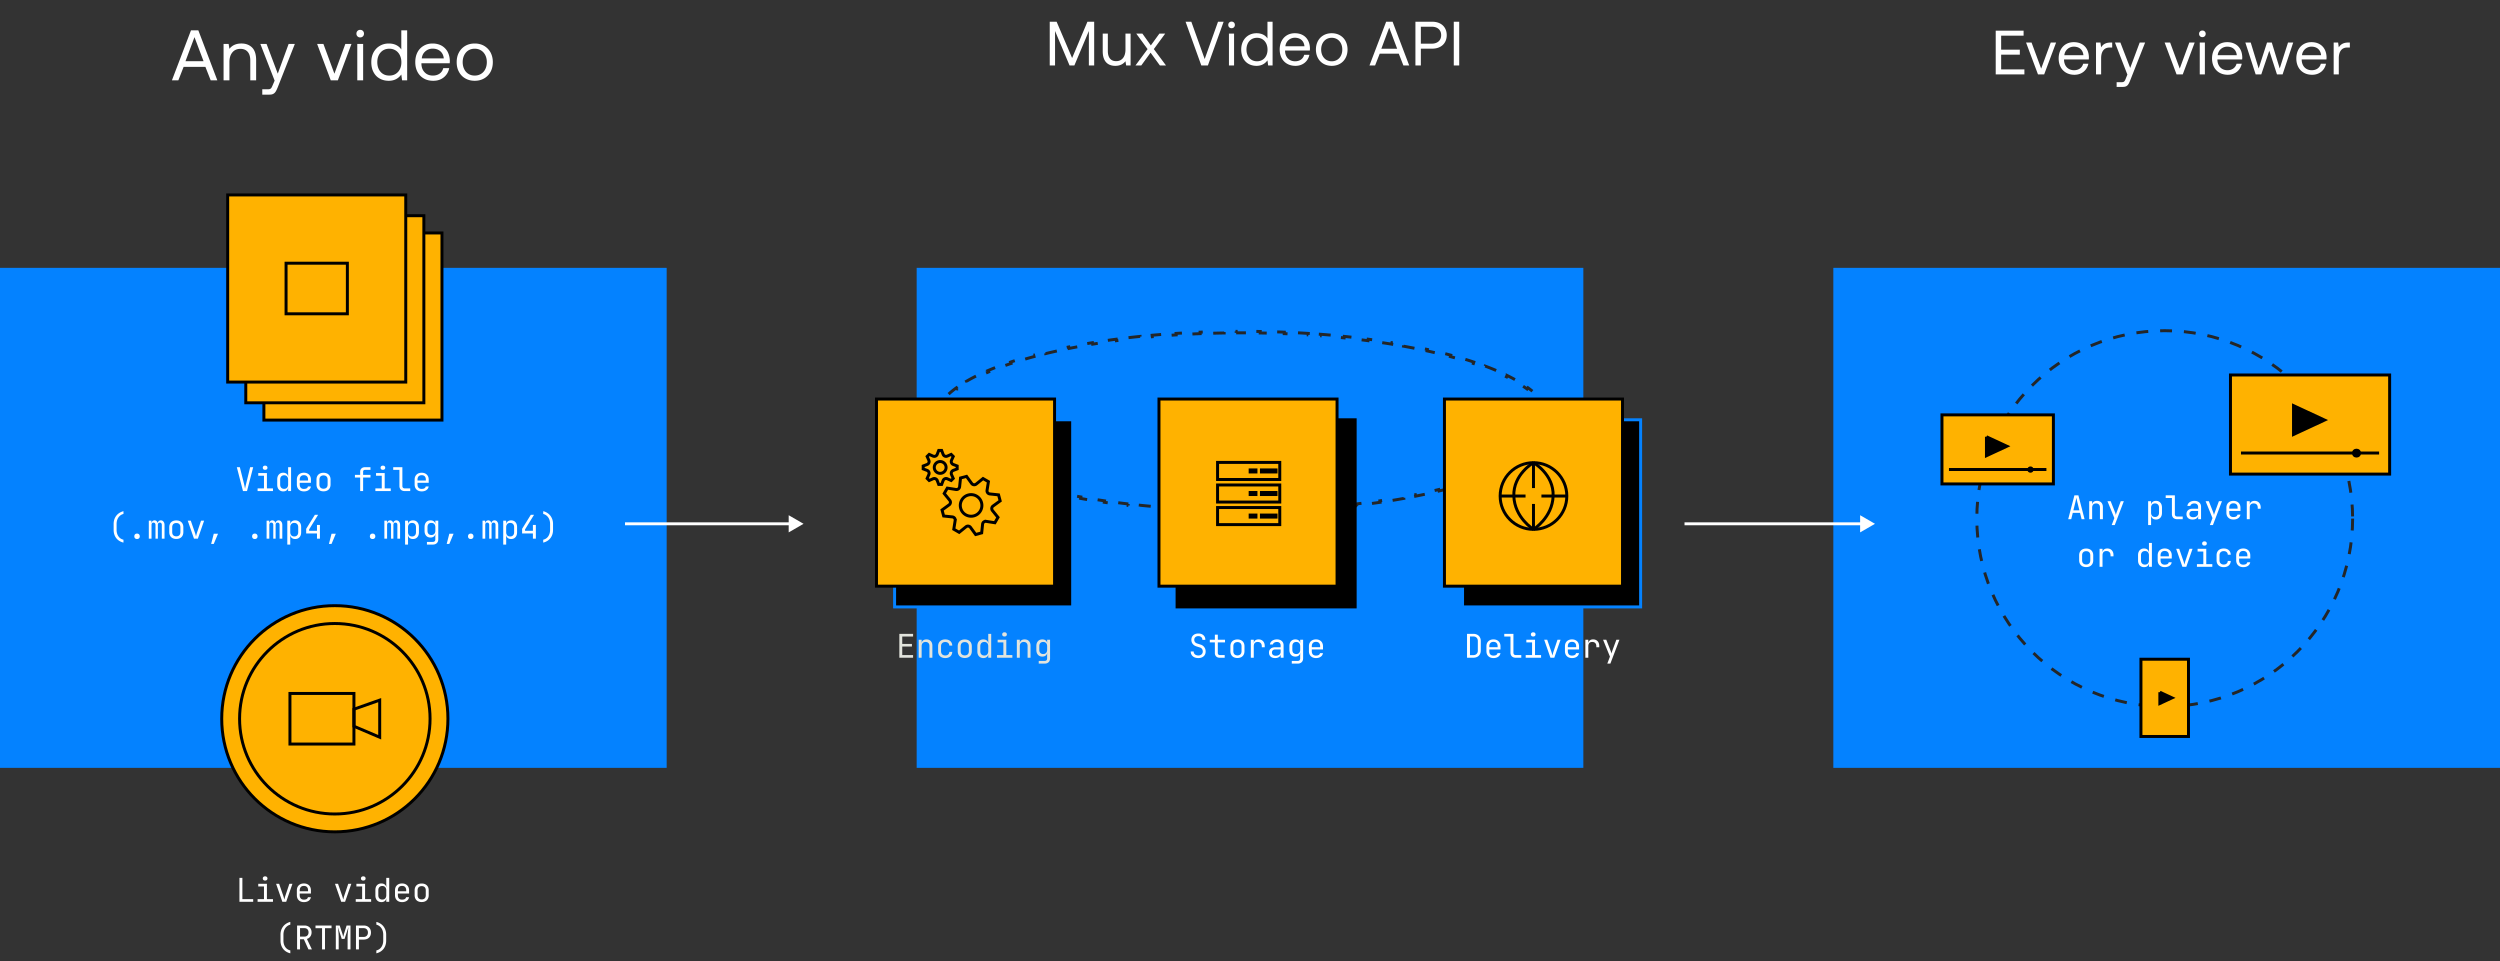 <svg width="840" height="323" fill="none" xmlns="http://www.w3.org/2000/svg">
  <rect width="100%" height="100%" fill="#333333" stroke="none"/>
  <path
    d="M57.762 27h2.16l1.776-4.536h7.32L70.794 27h2.232l-6.384-16.8H64.17L57.762 27zm4.56-6.432l3.024-8.088 3.048 8.088h-6.072zm22.373-4.608c-.912-.888-2.088-1.344-3.576-1.344-1.776 0-3.12.6-4.032 1.8l-.264-1.656h-1.704V27h1.968v-6.12c0-1.368.312-2.448.984-3.264.648-.792 1.56-1.2 2.712-1.2 1.056 0 1.872.336 2.448 1.008.576.672.864 1.632.864 2.88V27h1.968v-6.816c0-1.92-.456-3.312-1.368-4.224zm4.87-1.2h-2.089l4.8 12.336-.624 1.464c-.192.432-.336.744-.456.936a.883.883 0 01-.456.384c-.192.096-.48.12-.864.12h-1.752v1.8h2.352c.552 0 1.008-.072 1.344-.264.336-.168.6-.432.84-.816.216-.36.48-.912.768-1.656l5.64-14.304H96.98l-3.648 9.984-3.768-9.984zm16.989 0L111.138 27h2.376l4.584-12.24h-2.064l-3.672 10.008-3.696-10.008h-2.112zm15.389-4.368c-.24-.24-.552-.36-.912-.36-.384 0-.672.12-.912.36s-.36.552-.36.912c0 .384.12.672.36.912s.528.36.912.36c.36 0 .672-.12.912-.36s.36-.528.36-.912c0-.36-.12-.672-.36-.912zm-1.896 4.368V27h1.968V14.76h-1.968zm16.76-4.56h-1.968v6.432c-.408-.624-.96-1.104-1.656-1.464-.72-.36-1.56-.552-2.544-.552-1.128 0-2.136.264-3.024.792-.912.528-1.608 1.272-2.112 2.208-.504.96-.744 2.04-.744 3.264 0 1.296.24 2.424.744 3.36.504.96 1.2 1.68 2.088 2.16.888.504 1.896.744 3.048.744 1.776 0 3.168-.696 4.2-2.112l.264 1.968h1.704V10.2zm-3.888 14.64c-.624.384-1.32.552-2.088.552-1.224 0-2.208-.408-2.952-1.248-.744-.84-1.104-1.92-1.104-3.264 0-1.32.36-2.4 1.104-3.24.744-.84 1.728-1.272 2.952-1.272.768 0 1.464.192 2.088.576.624.384 1.104.936 1.44 1.632.336.696.504 1.488.504 2.352 0 .864-.168 1.656-.504 2.328a3.83 3.83 0 01-1.44 1.584zm7.337-7.248c-.48.96-.72 2.04-.72 3.288 0 1.248.24 2.328.744 3.288a5.41 5.41 0 002.136 2.208c.912.528 1.968.768 3.192.768 1.392 0 2.568-.384 3.528-1.176.96-.792 1.56-1.824 1.8-3.072h-1.992c-.216.792-.624 1.416-1.248 1.848-.624.432-1.368.648-2.232.648-1.152 0-2.064-.36-2.76-1.08-.72-.72-1.08-1.68-1.104-2.88v-.168h9.504c.024-.384.048-.648.048-.84-.048-1.176-.312-2.208-.792-3.096a5.31 5.31 0 00-2.04-2.016c-.864-.456-1.872-.696-2.976-.696-1.152 0-2.16.264-3.024.792a5.327 5.327 0 00-2.064 2.184zm8.856 2.04h-7.392c.096-.96.48-1.752 1.2-2.376a3.642 3.642 0 012.448-.912c1.032 0 1.896.288 2.568.864.672.576 1.08 1.392 1.176 2.424zm7.237 6.72c.912.528 1.968.792 3.168.792 1.176 0 2.232-.264 3.144-.792a5.623 5.623 0 002.16-2.208c.504-.936.768-2.016.768-3.264 0-1.224-.264-2.304-.768-3.264a5.786 5.786 0 00-2.16-2.208c-.912-.528-1.968-.792-3.144-.792-1.2 0-2.256.264-3.168.792a5.561 5.561 0 00-2.136 2.208c-.528.96-.768 2.04-.768 3.264 0 1.248.24 2.328.768 3.264a5.41 5.41 0 002.136 2.208zm5.28-1.536c-.624.384-1.32.576-2.112.576-.816 0-1.512-.192-2.136-.576-.624-.384-1.08-.912-1.416-1.608-.336-.672-.504-1.464-.504-2.328 0-.864.168-1.632.504-2.328.336-.672.792-1.224 1.416-1.608.624-.384 1.32-.576 2.136-.576.792 0 1.488.192 2.112.576.624.384 1.104.936 1.44 1.608.336.696.504 1.464.504 2.328 0 .864-.168 1.656-.504 2.328a3.753 3.753 0 01-1.44 1.608zM352.712 22h1.785V10.408L359.369 22h1.617l4.872-11.592V22h1.785V7.3h-2.268l-5.145 12.201L355.022 7.3h-2.31V22zm25.445-5.355c0 2.415-1.176 3.906-3.129 3.906-1.785 0-2.793-1.176-2.793-3.402V11.29h-1.722v5.964c0 3.549 1.869 4.872 4.221 4.872 1.764 0 2.793-.756 3.423-1.554l.231 1.428h1.491V11.29h-1.722v5.355zM381.512 22h1.953l3.129-4.305L389.723 22h2.058l-4.095-5.502 3.822-5.208h-1.953l-2.877 3.969-2.835-3.969h-2.058l3.801 5.208L381.512 22zm22.132 0h2.205l5.292-14.7h-1.89l-4.473 12.537L400.284 7.3h-1.932l5.292 14.7zm10.163-12.516c.63 0 1.113-.462 1.113-1.113s-.483-1.113-1.113-1.113-1.113.462-1.113 1.113.483 1.113 1.113 1.113zM412.925 22h1.722V11.29h-1.722V22zm12.943-9.072c-.651-1.029-1.869-1.764-3.675-1.764-2.961 0-5.145 2.205-5.145 5.481 0 3.486 2.184 5.481 5.145 5.481 1.806 0 2.961-.861 3.675-1.848l.231 1.722h1.491V7.3h-1.722v5.628zm-3.507 7.665c-2.121 0-3.549-1.617-3.549-3.948s1.428-3.948 3.549-3.948c2.1 0 3.528 1.638 3.528 3.99 0 2.289-1.428 3.906-3.528 3.906zm12.93 1.533c2.478 0 4.242-1.575 4.662-3.717h-1.743c-.357 1.386-1.533 2.184-3.045 2.184-2.037 0-3.318-1.428-3.381-3.465v-.147h8.316c.021-.252.042-.504.042-.735-.084-3.171-2.058-5.082-5.082-5.082s-5.082 2.226-5.082 5.481c0 3.276 2.1 5.481 5.313 5.481zm-3.402-6.573c.168-1.743 1.617-2.877 3.192-2.877 1.785 0 3.045 1.029 3.213 2.877h-6.405zm15.573 6.573c3.129 0 5.313-2.226 5.313-5.481s-2.184-5.481-5.313-5.481c-3.129 0-5.313 2.226-5.313 5.481s2.184 5.481 5.313 5.481zm0-1.533c-2.121 0-3.549-1.659-3.549-3.948 0-2.289 1.428-3.948 3.549-3.948s3.549 1.659 3.549 3.948c0 2.289-1.428 3.948-3.549 3.948zM462.03 22l1.554-3.969h6.405L471.543 22h1.953L467.91 7.3h-2.163L460.14 22h1.89zm4.746-12.705l2.667 7.077h-5.313l2.646-7.077zM475.58 22h1.827v-5.649h3.822c2.94 0 4.872-1.785 4.872-4.536 0-2.751-1.932-4.515-4.872-4.515h-5.649V22zm5.502-13.02c1.932 0 3.15 1.092 3.15 2.835 0 1.743-1.239 2.856-3.171 2.856h-3.654V8.98h3.675zM488.468 22h1.827V7.3h-1.827V22zM670.56 25h9.639v-1.68h-7.812v-4.956h6.279v-1.68h-6.279V11.98h7.539V10.3h-9.366V25zm14.203 0h2.079l4.011-10.71h-1.806l-3.213 8.757-3.234-8.757h-1.848L684.763 25zm12.259.126c2.478 0 4.242-1.575 4.662-3.717h-1.743c-.357 1.386-1.533 2.184-3.045 2.184-2.037 0-3.318-1.428-3.381-3.465v-.147h8.316c.021-.252.042-.504.042-.735-.084-3.171-2.058-5.082-5.082-5.082s-5.082 2.226-5.082 5.481c0 3.276 2.1 5.481 5.313 5.481zm-3.402-6.573c.168-1.743 1.617-2.877 3.192-2.877 1.785 0 3.045 1.029 3.213 2.877h-6.405zm15.594-4.263c-1.911 0-2.73.798-3.234 1.617l-.231-1.617h-1.491V25h1.722v-5.46c0-1.701.609-3.57 2.856-3.57h.861v-1.68h-.483zm5.586 10.773l-.525 1.302c-.399 1.008-.567 1.26-1.554 1.26h-1.533V29.2h2.058c1.512 0 1.911-.672 2.583-2.394l4.935-12.516h-1.827l-3.192 8.547-3.297-8.547h-1.827l4.179 10.773zM731.324 25h2.079l4.011-10.71h-1.806l-3.213 8.757-3.234-8.757h-1.848L731.324 25zm8.677-12.516c.63 0 1.113-.462 1.113-1.113s-.483-1.113-1.113-1.113-1.113.462-1.113 1.113.483 1.113 1.113 1.113zM739.119 25h1.722V14.29h-1.722V25zm9.437.126c2.478 0 4.242-1.575 4.662-3.717h-1.743c-.357 1.386-1.533 2.184-3.045 2.184-2.037 0-3.318-1.428-3.381-3.465v-.147h8.316c.021-.252.042-.504.042-.735-.084-3.171-2.058-5.082-5.082-5.082s-5.082 2.226-5.082 5.481c0 3.276 2.1 5.481 5.313 5.481zm-3.402-6.573c.168-1.743 1.617-2.877 3.192-2.877 1.785 0 3.045 1.029 3.213 2.877h-6.405zM757.9 25h1.89l2.688-7.959L765.061 25h1.89l3.57-10.71h-1.743l-2.793 8.715-2.667-8.715h-1.596l-2.814 8.715-2.667-8.715h-1.806L757.9 25zm18.976.126c2.478 0 4.242-1.575 4.662-3.717h-1.743c-.357 1.386-1.533 2.184-3.045 2.184-2.037 0-3.318-1.428-3.381-3.465v-.147h8.316c.021-.252.042-.504.042-.735-.084-3.171-2.058-5.082-5.082-5.082s-5.082 2.226-5.082 5.481c0 3.276 2.1 5.481 5.313 5.481zm-3.402-6.573c.168-1.743 1.617-2.877 3.192-2.877 1.785 0 3.045 1.029 3.213 2.877h-6.405zm15.594-4.263c-1.911 0-2.73.798-3.234 1.617l-.231-1.617h-1.491V25h1.722v-5.46c0-1.701.609-3.57 2.856-3.57h.861v-1.68h-.483z"
    fill="#fff" />
  <path fill="#0482FF" d="M0 90h224v168H0zM308 90h224v168H308zM616 90h224v168H616z" />
  <path
    d="M519.073 135.963c.781 1.204 1.318 2.434 1.596 3.685l-.488.109a8.661 8.661 0 010 3.787l.488.108c-.278 1.251-.815 2.481-1.596 3.686l-.42-.272c-.657 1.015-1.498 2.018-2.518 3.007l.348.359a28.417 28.417 0 01-3.099 2.577l-.294-.405a41.215 41.215 0 01-3.348 2.171l.252.432a57.284 57.284 0 01-3.564 1.91l-.221-.448a73.592 73.592 0 01-3.651 1.671l.196.46a90.643 90.643 0 01-3.744 1.497l-.176-.468c-1.221.457-2.486.905-3.794 1.341l.159.475c-1.248.416-2.535.822-3.858 1.218l-.143-.479a150.3 150.3 0 01-3.878 1.102l.13.482c-1.277.344-2.583.679-3.917 1.004l-.119-.486c-1.282.313-2.591.617-3.926.911l.108.488a202.39 202.39 0 01-3.953.831l-.098-.491a213.6 213.6 0 01-3.959.753l.089.492c-1.307.237-2.634.465-3.979.685l-.081-.494c-1.31.214-2.638.42-3.983.617l.073.495c-1.318.194-2.652.379-4.002.556l-.065-.495c-1.32.173-2.654.339-4.003.496l.058.497a290.91 290.91 0 01-4.02.441l-.051-.497a314.03 314.03 0 01-4.021.386l.045.498c-1.332.119-2.675.231-4.028.334l-.038-.498c-1.33.101-2.67.196-4.02.282l.032.499c-1.334.085-2.679.163-4.032.234l-.026-.5c-1.335.07-2.68.131-4.032.186l.02.499c-1.34.054-2.688.1-4.044.138l-.014-.499c-1.337.038-2.681.068-4.033.091l.009.5c-1.339.023-2.685.038-4.037.045l-.003-.5a340.966 340.966 0 01-4.051 0l-.002.5a336.312 336.312 0 01-4.037-.045l.008-.5a353.564 353.564 0 01-4.032-.091l-.015.499a330.557 330.557 0 01-4.043-.138l.02-.499a344.589 344.589 0 01-4.033-.186l-.026.5a362.016 362.016 0 01-4.032-.234l.032-.499a329.25 329.25 0 01-4.019-.282l-.038.498a305.136 305.136 0 01-4.028-.334l.044-.498c-1.352-.121-2.693-.25-4.021-.386l-.051.497a289.073 289.073 0 01-4.019-.441l.058-.497a279.058 279.058 0 01-4.004-.496l-.065.495a257.709 257.709 0 01-4.001-.556l.073-.495a244.382 244.382 0 01-3.983-.617l-.081.494c-1.345-.22-2.672-.448-3.98-.685l.089-.492a220.46 220.46 0 01-3.958-.752l-.098.49a199.338 199.338 0 01-3.953-.831l.107-.488a180.258 180.258 0 01-3.926-.911l-.118.486a164.88 164.88 0 01-3.917-1.004l.13-.482a148.054 148.054 0 01-3.878-1.102l-.144.479a130.9 130.9 0 01-3.857-1.218l.158-.475a109.795 109.795 0 01-3.793-1.341l-.176.468a90.083 90.083 0 01-3.744-1.497l.196-.46a73.175 73.175 0 01-3.651-1.671l-.221.448a57.034 57.034 0 01-3.565-1.91l.253-.432a41.066 41.066 0 01-3.349-2.171l-.293.405a28.432 28.432 0 01-3.1-2.577l.348-.359c-1.019-.989-1.86-1.992-2.518-3.007l-.42.272c-.78-1.205-1.317-2.435-1.596-3.686l.489-.108a8.672 8.672 0 01-.211-1.894c0-.635.071-1.266.211-1.893l-.489-.109c.279-1.251.816-2.481 1.596-3.685l.42.272c.658-1.015 1.499-2.019 2.518-3.008l-.348-.359a28.314 28.314 0 013.1-2.576l.293.405a40.803 40.803 0 013.349-2.172l-.253-.432a57.034 57.034 0 013.565-1.91l.221.448a73.175 73.175 0 013.651-1.671l-.196-.46a90.083 90.083 0 013.744-1.497l.176.469c1.22-.458 2.485-.906 3.793-1.342l-.158-.474c1.248-.417 2.534-.823 3.857-1.219l.144.479c1.259-.377 2.552-.744 3.878-1.101l-.13-.483a164.88 164.88 0 013.917-1.004l.118.486a186.3 186.3 0 013.926-.911l-.107-.488c1.294-.286 2.612-.563 3.953-.831l.098.491c1.298-.26 2.618-.511 3.958-.753l-.089-.492c1.308-.237 2.635-.465 3.98-.684l.081.493c1.31-.214 2.638-.42 3.983-.617l-.073-.495c1.318-.193 2.652-.379 4.001-.556l.065.496c1.32-.174 2.655-.34 4.004-.497l-.058-.497c1.326-.155 2.666-.302 4.019-.441l.051.498c1.328-.137 2.669-.266 4.021-.387l-.044-.498c1.331-.119 2.674-.23 4.028-.334l.038.499c1.329-.102 2.669-.196 4.019-.283l-.032-.499c1.335-.085 2.679-.163 4.032-.234l.026.5c1.336-.07 2.68-.131 4.033-.185l-.02-.5c1.34-.054 2.688-.1 4.043-.138l.015.5c1.336-.038 2.681-.069 4.032-.092l-.008-.5c1.339-.022 2.685-.038 4.037-.045l.002.5a341.303 341.303 0 014.051 0l.003-.5c1.352.007 2.698.023 4.037.045l-.009.5c1.352.023 2.696.054 4.033.092l.014-.5c1.356.038 2.704.084 4.044.138l-.02.5c1.352.054 2.697.115 4.032.185l.026-.5c1.353.071 2.698.149 4.032.234l-.032.499c1.35.087 2.69.181 4.02.283l.038-.499c1.353.104 2.696.215 4.028.334l-.045.498c1.353.121 2.693.25 4.021.387l.051-.498c1.353.139 2.693.286 4.02.441l-.058.497c1.349.157 2.683.323 4.003.497l.065-.496c1.35.177 2.684.363 4.002.556l-.073.495c1.345.197 2.673.403 3.983.617l.081-.493c1.345.219 2.672.447 3.979.684l-.089.492c1.34.242 2.66.493 3.959.753l.098-.491c1.34.268 2.658.545 3.953.831l-.108.488c1.335.295 2.644.598 3.926.911l.119-.486c1.334.325 2.64.66 3.917 1.004l-.13.483c1.325.357 2.618.724 3.878 1.101l.143-.479c1.323.396 2.61.802 3.858 1.219l-.159.474c1.308.436 2.573.884 3.794 1.342l.176-.469c1.298.487 2.547.986 3.744 1.497l-.196.46a73.592 73.592 0 013.651 1.671l.221-.448a57.284 57.284 0 013.564 1.91l-.252.432a40.95 40.95 0 013.348 2.172l.294-.405a28.3 28.3 0 013.099 2.576l-.348.359c1.02.989 1.861 1.993 2.518 3.008l.42-.272z"
    stroke="#242628" stroke-dasharray="4 4" />
  <path fill="#000" stroke="#0482FF" d="M300.583 141.047h59.833v62.875h-59.833z" />
  <path fill="#FFB200" stroke="#000" d="M294.5 134.078h59.833v62.875H294.5z" />
  <path
    d="M314.908 152.659l.502-1.311h.982l.502 1.311c.217.566.864.834 1.417.587l1.282-.572.694.694-.572 1.282c-.247.553.022 1.2.587 1.417l1.311.502v.982l-1.311.502a1.057 1.057 0 00-.587 1.417l.572 1.281-.694.695-1.282-.572a1.056 1.056 0 00-1.417.587l-.502 1.311h-.982l-.502-1.311a1.056 1.056 0 00-1.417-.587l-1.281.572-.695-.695.572-1.281a1.056 1.056 0 00-.587-1.417l-1.31-.502v-.982l1.31-.502c.566-.217.834-.864.587-1.417l-.572-1.282.695-.694 1.281.572a1.056 1.056 0 001.417-.587z"
    stroke="#000" />
  <path
    d="M317.883 157.06a1.982 1.982 0 11-3.964 0 1.982 1.982 0 013.964 0zM322.431 163.536l.307-2.934 2.017-.541 1.733 2.388c.356.491 1.05.582 1.521.201l2.291-1.859 1.81 1.045-.464 2.913a1.056 1.056 0 00.934 1.217l2.934.307.541 2.017-2.388 1.733a1.057 1.057 0 00-.201 1.521l1.859 2.292-1.045 1.809-2.914-.464a1.055 1.055 0 00-1.216.934l-.307 2.934-2.018.541-1.732-2.388a1.057 1.057 0 00-1.521-.201l-2.292 1.859-1.809-1.044.464-2.914a1.056 1.056 0 00-.934-1.217l-2.934-.307-.541-2.017 2.388-1.733c.491-.356.582-1.05.201-1.521l-1.859-2.291 1.044-1.81 2.914.464a1.056 1.056 0 001.217-.934z"
    stroke="#000" />
  <path d="M329.794 168.887a3.627 3.627 0 11-7.008 1.876 3.627 3.627 0 017.008-1.876z" stroke="#000" />
  <path
    d="M302.175 221v-8.03h4.62v.902h-3.641v2.486h3.256v.88h-3.256v2.86h3.641V221h-4.62zm6.508 0v-6.05h.99v1.155h.011c.051-.403.216-.715.495-.935.279-.22.649-.33 1.111-.33.609 0 1.093.187 1.452.561.359.374.539.884.539 1.529V221h-.99v-3.96c0-.433-.117-.763-.352-.99-.227-.235-.539-.352-.935-.352-.411 0-.737.125-.979.374-.235.249-.352.609-.352 1.078V221h-.99zm8.928.11c-.734 0-1.32-.205-1.76-.616-.433-.411-.649-.975-.649-1.694v-1.65c0-.719.216-1.283.649-1.694.44-.411 1.026-.616 1.76-.616.696 0 1.257.187 1.683.561.425.374.649.884.671 1.529h-.99c-.022-.389-.154-.686-.396-.891-.235-.213-.558-.319-.968-.319-.433 0-.778.125-1.034.374-.257.242-.385.59-.385 1.045v1.661c0 .455.128.807.385 1.056.256.249.601.374 1.034.374.41 0 .733-.106.968-.319.242-.213.374-.51.396-.891h.99c-.022.645-.246 1.155-.671 1.529-.426.374-.987.561-1.683.561zm6.551-.022c-.733 0-1.312-.205-1.738-.616-.418-.418-.627-.983-.627-1.694v-1.606c0-.719.209-1.283.627-1.694.426-.411 1.005-.616 1.738-.616.734 0 1.309.205 1.727.616.426.411.638.972.638 1.683v1.617c0 .711-.212 1.276-.638 1.694-.418.411-.993.616-1.727.616zm0-.88c.433 0 .77-.121 1.012-.363s.363-.598.363-1.067v-1.606c0-.469-.121-.825-.363-1.067s-.579-.363-1.012-.363c-.425 0-.762.121-1.012.363-.242.242-.363.598-.363 1.067v1.606c0 .469.121.825.363 1.067.25.242.587.363 1.012.363zm6.244.902c-.601 0-1.089-.202-1.463-.605-.367-.403-.55-.95-.55-1.639v-1.771c0-.697.183-1.247.55-1.65.367-.403.854-.605 1.463-.605.455 0 .829.114 1.122.341.293.227.466.535.517.924h.033l-.022-1.375v-1.76h.99V221h-.99v-1.155h-.011a1.35 1.35 0 01-.517.935c-.293.22-.667.33-1.122.33zm.33-.858c.411 0 .733-.128.968-.385s.352-.612.352-1.067v-1.65c0-.455-.117-.81-.352-1.067-.235-.257-.557-.385-.968-.385-.418 0-.748.125-.99.374s-.363.609-.363 1.078v1.65c0 .469.121.829.363 1.078.242.249.572.374.99.374zm4.253.748v-.902h2.145v-4.246h-1.925v-.902h2.915v5.148h2.035V221h-5.17zm2.53-7.139c-.242 0-.433-.062-.572-.187a.643.643 0 01-.209-.506c0-.22.069-.392.209-.517.139-.132.33-.198.572-.198.242 0 .432.066.572.198.139.125.209.297.209.517 0 .213-.07.381-.209.506-.14.125-.33.187-.572.187zm4.142 7.139v-6.05h.99v1.155h.011c.052-.403.217-.715.495-.935.279-.22.649-.33 1.111-.33.609 0 1.093.187 1.452.561.36.374.539.884.539 1.529V221h-.99v-3.96c0-.433-.117-.763-.352-.99-.227-.235-.539-.352-.935-.352-.41 0-.737.125-.979.374-.234.249-.352.609-.352 1.078V221h-.99zm7.355 1.98v-.902h1.925c.594 0 .891-.286.891-.858v-.77l.022-1.1h-.022a1.269 1.269 0 01-.495.924c-.286.227-.656.341-1.111.341-.623 0-1.115-.202-1.474-.605-.359-.411-.539-.961-.539-1.65v-1.276c0-.689.18-1.236.539-1.639.359-.403.851-.605 1.474-.605.455 0 .825.114 1.111.341.293.227.458.535.495.924h.011v-1.155h.979v6.27c0 .543-.169.972-.506 1.287-.33.315-.792.473-1.386.473h-1.914zm1.507-3.223c.411 0 .733-.128.968-.385s.352-.612.352-1.067v-1.155c0-.455-.117-.81-.352-1.067-.235-.257-.557-.385-.968-.385-.418 0-.744.125-.979.374-.227.249-.341.609-.341 1.078v1.155c0 .469.114.829.341 1.078.235.249.561.374.979.374z"
    fill="#E2E4DD" />
  <path fill="#000" stroke="#000" d="M395.499 141.047h59.833v62.875h-59.833z" />
  <path fill="#FFB200" stroke="#000" d="M389.416 134.078h59.833v62.875h-59.833z" />
  <path stroke="#000" d="M409.102 155.37h20.9v5.738h-20.9z" />
  <path stroke="#000" stroke-width=".842"
    d="M419.973 157.818h2.106v.842h-2.106zM423.763 157.818h5.054v.842h-5.054zM419.973 165.399h2.106v.842h-2.106zM423.763 165.399h5.054v.842h-5.054z" />
  <path stroke="#000" d="M409.102 162.951h20.9v5.738h-20.9z" />
  <path stroke="#000" stroke-width=".842" d="M419.973 172.98h2.106v.842h-2.106zM423.763 172.98h5.054v.842h-5.054z" />
  <path stroke="#000" d="M409.102 170.532h20.9v5.738h-20.9z" />
  <path
    d="M402.634 221.11c-.777 0-1.397-.202-1.859-.605-.462-.403-.693-.942-.693-1.617h.99c0 .403.143.73.429.979.286.242.664.363 1.133.363.455 0 .818-.121 1.089-.363.271-.249.407-.576.407-.979 0-.315-.084-.59-.253-.825a1.207 1.207 0 00-.671-.495l-1.188-.374c-.535-.169-.957-.447-1.265-.836a2.148 2.148 0 01-.451-1.353c0-.653.213-1.173.638-1.562.433-.389 1.005-.583 1.716-.583.711 0 1.28.194 1.705.583.425.389.638.909.638 1.562h-.99c0-.389-.125-.697-.374-.924-.242-.227-.568-.341-.979-.341-.418 0-.755.114-1.012.341-.249.227-.374.528-.374.902 0 .293.084.546.253.759.169.213.4.367.693.462l1.232.396c.506.161.906.447 1.199.858.301.411.451.887.451 1.43 0 .675-.224 1.214-.671 1.617-.447.403-1.045.605-1.793.605zm7.212-.11c-.499 0-.899-.143-1.199-.429-.301-.293-.451-.682-.451-1.166v-3.553h-1.705v-.902h1.705v-1.705h.99v1.705h2.42v.902h-2.42v3.553a.73.73 0 00.176.506.653.653 0 00.484.187h1.65V221h-1.65zm5.935.088c-.733 0-1.312-.205-1.738-.616-.418-.418-.627-.983-.627-1.694v-1.606c0-.719.209-1.283.627-1.694.426-.411 1.005-.616 1.738-.616.734 0 1.309.205 1.727.616.426.411.638.972.638 1.683v1.617c0 .711-.212 1.276-.638 1.694-.418.411-.993.616-1.727.616zm0-.88c.433 0 .77-.121 1.012-.363s.363-.598.363-1.067v-1.606c0-.469-.121-.825-.363-1.067s-.579-.363-1.012-.363c-.425 0-.762.121-1.012.363-.242.242-.363.598-.363 1.067v1.606c0 .469.121.825.363 1.067.25.242.587.363 1.012.363zm4.495.792v-6.05h.99v1.155h.011c.051-.403.216-.715.495-.935.279-.22.649-.33 1.111-.33.631 0 1.133.202 1.507.605.374.396.561.935.561 1.617v.418h-.99v-.33c0-.462-.117-.818-.352-1.067-.235-.257-.576-.385-1.023-.385-.88 0-1.32.484-1.32 1.452V221h-.99zm8.169.11c-.638 0-1.14-.161-1.507-.484-.367-.33-.55-.774-.55-1.331 0-.565.183-1.008.55-1.331.367-.323.862-.484 1.485-.484h1.87v-.605c0-.367-.114-.653-.341-.858-.22-.205-.528-.308-.924-.308-.352 0-.649.077-.891.231a.97.97 0 00-.451.605h-.99c.037-.337.158-.634.363-.891.213-.257.488-.455.825-.594.345-.147.726-.22 1.144-.22.697 0 1.247.18 1.65.539.403.359.605.847.605 1.463V221h-.968v-1.155h-.011a1.24 1.24 0 01-.572.924c-.33.227-.759.341-1.287.341zm.242-.781c.469 0 .854-.117 1.155-.352.301-.235.451-.535.451-.902v-.858h-1.848c-.33 0-.59.092-.781.275-.191.183-.286.433-.286.748 0 .337.114.605.341.803.235.191.557.286.968.286zm5.353 2.651v-.902h1.925c.594 0 .891-.286.891-.858v-.77l.022-1.1h-.022a1.269 1.269 0 01-.495.924c-.286.227-.657.341-1.111.341-.624 0-1.115-.202-1.474-.605-.36-.411-.539-.961-.539-1.65v-1.276c0-.689.179-1.236.539-1.639.359-.403.85-.605 1.474-.605.454 0 .825.114 1.111.341.293.227.458.535.495.924h.011v-1.155h.979v6.27c0 .543-.169.972-.506 1.287-.33.315-.792.473-1.386.473h-1.914zm1.507-3.223c.41 0 .733-.128.968-.385.234-.257.352-.612.352-1.067v-1.155c0-.455-.118-.81-.352-1.067-.235-.257-.558-.385-.968-.385-.418 0-.745.125-.979.374-.228.249-.341.609-.341 1.078v1.155c0 .469.113.829.341 1.078.234.249.561.374.979.374zm6.617 1.353c-.476 0-.894-.095-1.254-.286a2.07 2.07 0 01-.825-.803 2.531 2.531 0 01-.286-1.221v-1.65c0-.469.096-.876.286-1.221a2.07 2.07 0 01.825-.803c.36-.191.778-.286 1.254-.286.477 0 .891.095 1.243.286.36.191.635.458.825.803.198.345.297.752.297 1.221v1.067h-3.762v.583c0 .477.121.843.363 1.1.242.249.587.374 1.034.374.382 0 .69-.066.924-.198a.872.872 0 00.429-.616h.99a1.685 1.685 0 01-.748 1.21c-.425.293-.957.44-1.595.44zm-1.397-3.641h2.794v-.319c0-.477-.121-.843-.363-1.1-.234-.257-.579-.385-1.034-.385-.447 0-.792.128-1.034.385s-.363.623-.363 1.1v.319z"
    fill="#fff" />
  <path fill="#000" stroke="#0482FF" d="M491.417 141.047h59.833v62.875h-59.833z" />
  <path fill="#FFB200" stroke="#000" d="M485.334 134.078h59.833v62.875h-59.833z" />
  <path
    d="M515.25 177.863c6.186 0 11.201-5.015 11.201-11.201 0-6.185-5.015-11.2-11.201-11.2-6.185 0-11.2 5.015-11.2 11.2 0 6.186 5.015 11.201 11.2 11.201zM517.917 166.662h8.337M504.05 166.662h8.533"
    stroke="#000" stroke-miterlimit="10" />
  <path d="M515.25 155.462s6.85 3.851 6.605 11.164c-.245 7.313-6.605 11.237-6.605 11.237" stroke="#000"
    stroke-miterlimit="10" />
  <path
    d="M515.251 155.462s-6.851 3.882-6.606 11.195c.245 7.313 6.606 11.206 6.606 11.206M515.25 155.462v8.533M515.25 169.329v8.533"
    stroke="#000" stroke-miterlimit="10" />
  <path
    d="M492.922 221v-8.03h2.079c.521 0 .968.099 1.342.297.381.198.675.477.88.836.213.359.319.785.319 1.276v3.201c0 .491-.106.92-.319 1.287a2.108 2.108 0 01-.88.836c-.374.198-.821.297-1.342.297h-2.079zm.99-.88h1.089c.484 0 .862-.136 1.133-.407.279-.271.418-.649.418-1.133v-3.201c0-.477-.139-.851-.418-1.122-.271-.271-.649-.407-1.133-.407h-1.089v6.27zm7.894.99c-.477 0-.895-.095-1.254-.286a2.07 2.07 0 01-.825-.803c-.191-.352-.286-.759-.286-1.221v-1.65c0-.469.095-.876.286-1.221a2.07 2.07 0 01.825-.803c.359-.191.777-.286 1.254-.286s.891.095 1.243.286c.359.191.634.458.825.803.198.345.297.752.297 1.221v1.067h-3.762v.583c0 .477.121.843.363 1.1.242.249.587.374 1.034.374.381 0 .689-.066.924-.198a.872.872 0 00.429-.616h.99a1.685 1.685 0 01-.748 1.21c-.425.293-.957.44-1.595.44zm-1.397-3.641h2.794v-.319c0-.477-.121-.843-.363-1.1-.235-.257-.579-.385-1.034-.385-.447 0-.792.128-1.034.385s-.363.623-.363 1.1v.319zm8.873 3.531c-.536 0-.965-.154-1.287-.462-.316-.315-.473-.73-.473-1.243v-5.423h-2.09v-.902h3.08v6.325c0 .249.069.447.209.594.139.139.326.209.561.209h1.87V221h-1.87zm3.35 0v-.902h2.145v-4.246h-1.925v-.902h2.915v5.148h2.035V221h-5.17zm2.53-7.139c-.242 0-.432-.062-.572-.187a.646.646 0 01-.209-.506c0-.22.07-.392.209-.517.14-.132.33-.198.572-.198.242 0 .433.066.572.198.14.125.209.297.209.517a.643.643 0 01-.209.506c-.139.125-.33.187-.572.187zm5.782 7.139l-2.101-6.05h1.023l1.408 4.07a16.718 16.718 0 01.341 1.221 9.38 9.38 0 00.132-.517c.051-.227.117-.462.198-.704l1.364-4.07h1.034l-2.101 6.05h-1.298zm7.245.11c-.477 0-.895-.095-1.254-.286a2.07 2.07 0 01-.825-.803c-.191-.352-.286-.759-.286-1.221v-1.65c0-.469.095-.876.286-1.221a2.07 2.07 0 01.825-.803c.359-.191.777-.286 1.254-.286.476 0 .891.095 1.243.286.359.191.634.458.825.803.198.345.297.752.297 1.221v1.067h-3.762v.583c0 .477.121.843.363 1.1.242.249.586.374 1.034.374.381 0 .689-.066.924-.198a.878.878 0 00.429-.616h.99c-.066.506-.316.909-.748 1.21-.426.293-.957.44-1.595.44zm-1.397-3.641h2.794v-.319c0-.477-.121-.843-.363-1.1-.235-.257-.58-.385-1.034-.385-.448 0-.792.128-1.034.385s-.363.623-.363 1.1v.319zm5.891 3.531v-6.05h.99v1.155h.011c.052-.403.217-.715.495-.935.279-.22.649-.33 1.111-.33.631 0 1.133.202 1.507.605.374.396.561.935.561 1.617v.418h-.99v-.33c0-.462-.117-.818-.352-1.067-.234-.257-.575-.385-1.023-.385-.88 0-1.32.484-1.32 1.452V221h-.99zm7.366 1.98l.891-2.354-2.31-5.676h1.078l1.474 3.74c.051.125.099.275.143.451.051.169.092.312.121.429a9.301 9.301 0 01.275-.88l1.375-3.74h1.034l-3.047 8.03h-1.034z"
    fill="#fff" />
  <path fill="#FFB200" stroke="#000" d="M88.667 78.275H148.5v62.875H88.667z" />
  <path fill="#FFB200" stroke="#000" d="M82.583 72.468h59.833v62.875H82.583z" />
  <path fill="#FFB200" stroke="#000" d="M76.5 65.5h59.833v62.875H76.5z" />
  <path d="M96.116 88.438h20.6v17h-20.6V88.437z" fill="#FFB200" stroke="#000" />
  <path
    d="M81.64 165l-2.069-8.03h1.013l1.374 5.467c.096.381.173.733.231 1.056.067.323.114.568.144.737.029-.169.076-.414.142-.737.074-.33.158-.686.254-1.067l1.32-5.456h1.022L82.993 165H81.64zm4.912 0v-.902h2.145v-4.246h-1.925v-.902h2.915v5.148h2.035V165h-5.17zm2.53-7.139c-.242 0-.432-.062-.572-.187a.645.645 0 01-.209-.506c0-.22.07-.392.21-.517.139-.132.33-.198.571-.198.242 0 .433.066.572.198.14.125.21.297.21.517 0 .213-.07.381-.21.506-.14.125-.33.187-.572.187zm6.079 7.249c-.601 0-1.09-.202-1.463-.605-.367-.403-.55-.95-.55-1.639v-1.771c0-.697.183-1.247.55-1.65.367-.403.854-.605 1.463-.605.455 0 .829.114 1.122.341.293.227.466.535.517.924h.033l-.022-1.375v-1.76h.99V165h-.99v-1.155H96.8c-.051.396-.224.708-.517.935-.293.22-.667.33-1.122.33zm.33-.858c.41 0 .733-.128.968-.385s.352-.612.352-1.067v-1.65c0-.455-.117-.81-.352-1.067-.235-.257-.557-.385-.968-.385-.418 0-.748.125-.99.374s-.363.609-.363 1.078v1.65c0 .469.12.829.363 1.078.242.249.572.374.99.374zm6.618.858c-.477 0-.895-.095-1.254-.286a2.07 2.07 0 01-.825-.803c-.191-.352-.286-.759-.286-1.221v-1.65c0-.469.095-.876.286-1.221a2.07 2.07 0 01.825-.803c.359-.191.777-.286 1.254-.286.476 0 .891.095 1.243.286.359.191.634.458.825.803.198.345.297.752.297 1.221v1.067h-3.762v.583c0 .477.121.843.363 1.1.242.249.586.374 1.034.374.381 0 .689-.066.924-.198a.878.878 0 00.429-.616h.99c-.066.506-.316.909-.748 1.21-.426.293-.957.44-1.595.44zm-1.397-3.641h2.794v-.319c0-.477-.121-.843-.363-1.1-.235-.257-.58-.385-1.034-.385-.448 0-.792.128-1.034.385s-.363.623-.363 1.1v.319zm7.992 3.619c-.733 0-1.312-.205-1.738-.616-.418-.418-.627-.983-.627-1.694v-1.606c0-.719.209-1.283.627-1.694.426-.411 1.005-.616 1.738-.616.734 0 1.309.205 1.727.616.426.411.638.972.638 1.683v1.617c0 .711-.212 1.276-.638 1.694-.418.411-.993.616-1.727.616zm0-.88c.433 0 .77-.121 1.012-.363s.363-.598.363-1.067v-1.606c0-.469-.121-.825-.363-1.067s-.579-.363-1.012-.363c-.425 0-.762.121-1.012.363-.242.242-.363.598-.363 1.067v1.606c0 .469.121.825.363 1.067.25.242.587.363 1.012.363zm12.312.792v-4.543h-1.76v-.902h1.76v-1.045c0-.477.15-.851.451-1.122.3-.279.715-.418 1.243-.418h1.771v.902h-1.771c-.47 0-.704.213-.704.638v1.045h2.475v.902h-2.475V165h-.99zm5.11 0v-.902h2.145v-4.246h-1.925v-.902h2.915v5.148h2.035V165h-5.17zm2.53-7.139c-.242 0-.432-.062-.572-.187a.646.646 0 01-.209-.506c0-.22.07-.392.209-.517.14-.132.33-.198.572-.198.242 0 .433.066.572.198.14.125.209.297.209.517a.643.643 0 01-.209.506c-.139.125-.33.187-.572.187zm7.311 7.139c-.535 0-.964-.154-1.287-.462-.315-.315-.473-.73-.473-1.243v-5.423h-2.09v-.902h3.08v6.325c0 .249.07.447.209.594.139.139.326.209.561.209h1.87V165h-1.87zm5.716.11c-.477 0-.895-.095-1.254-.286a2.07 2.07 0 01-.825-.803c-.191-.352-.286-.759-.286-1.221v-1.65c0-.469.095-.876.286-1.221a2.07 2.07 0 01.825-.803c.359-.191.777-.286 1.254-.286.476 0 .891.095 1.243.286.359.191.634.458.825.803.198.345.297.752.297 1.221v1.067h-3.762v.583c0 .477.121.843.363 1.1.242.249.586.374 1.034.374.381 0 .689-.066.924-.198a.878.878 0 00.429-.616h.99c-.066.506-.316.909-.748 1.21-.426.293-.957.44-1.595.44zm-1.397-3.641h2.794v-.319c0-.477-.121-.843-.363-1.1-.235-.257-.58-.385-1.034-.385-.448 0-.792.128-1.034.385s-.363.623-.363 1.1v.319zM41.484 182.32c-1.04-.257-1.851-.763-2.43-1.518-.58-.755-.87-1.679-.87-2.772v-1.98c0-.719.132-1.368.396-1.947a4.141 4.141 0 011.144-1.485 4.497 4.497 0 011.76-.858v.935c-.469.11-.876.323-1.22.638a3.116 3.116 0 00-.804 1.155c-.19.462-.286.983-.286 1.562v1.98c0 .565.092 1.078.275 1.54.191.462.459.847.803 1.155.352.301.763.506 1.232.616v.979zm4.561-1.21c-.279 0-.502-.081-.67-.242-.162-.161-.243-.378-.243-.649 0-.286.08-.513.242-.682.169-.169.392-.253.671-.253s.499.084.66.253c.169.169.253.396.253.682 0 .271-.084.488-.253.649-.161.161-.381.242-.66.242zm3.956-.11v-6.05h.869v.726h.066c.051-.249.165-.451.34-.605.184-.154.408-.231.672-.231a.92.92 0 01.627.231c.176.147.3.348.374.605h.066a1.04 1.04 0 01.352-.605c.183-.154.41-.231.682-.231.367 0 .663.147.89.44.228.286.342.66.342 1.122V181h-.913v-4.609c0-.257-.059-.451-.176-.583-.11-.139-.272-.209-.484-.209-.213 0-.378.07-.495.209-.117.132-.176.323-.176.572V181h-.792v-4.609c0-.257-.063-.451-.187-.583-.117-.139-.282-.209-.495-.209a.6.6 0 00-.484.209c-.11.132-.165.323-.165.572V181H50zm9.236.088c-.734 0-1.313-.205-1.739-.616-.417-.418-.627-.983-.627-1.694v-1.606c0-.719.21-1.283.627-1.694.426-.411 1.005-.616 1.739-.616.733 0 1.308.205 1.727.616.425.411.638.972.638 1.683v1.617c0 .711-.213 1.276-.638 1.694-.419.411-.994.616-1.727.616zm0-.88c.432 0 .77-.121 1.011-.363.242-.242.364-.598.364-1.067v-1.606c0-.469-.122-.825-.364-1.067-.241-.242-.579-.363-1.011-.363-.426 0-.763.121-1.013.363-.241.242-.362.598-.362 1.067v1.606c0 .469.12.825.362 1.067.25.242.587.363 1.013.363zm5.946.792l-2.1-6.05h1.022l1.408 4.07c.08.242.15.477.21.704.058.22.102.392.131.517.037-.125.08-.297.132-.517.052-.227.118-.462.198-.704l1.364-4.07h1.034l-2.1 6.05h-1.299zm5.76 1.76l.88-3.421h1.43l-1.43 3.421h-.88zm14.676-1.65c-.278 0-.502-.081-.67-.242-.162-.161-.243-.378-.243-.649 0-.286.081-.513.242-.682.169-.169.393-.253.671-.253.279 0 .499.084.66.253.169.169.253.396.253.682 0 .271-.084.488-.253.649-.161.161-.381.242-.66.242zm3.956-.11v-6.05h.869v.726h.066c.051-.249.165-.451.341-.605.183-.154.407-.231.671-.231a.92.92 0 01.627.231c.176.147.3.348.374.605h.066a1.04 1.04 0 01.352-.605c.183-.154.41-.231.682-.231.367 0 .664.147.891.44.227.286.341.66.341 1.122V181h-.913v-4.609c0-.257-.059-.451-.176-.583-.11-.139-.271-.209-.484-.209-.213 0-.378.07-.495.209-.117.132-.176.323-.176.572V181h-.792v-4.609c0-.257-.062-.451-.187-.583-.117-.139-.282-.209-.495-.209a.6.6 0 00-.484.209c-.11.132-.165.323-.165.572V181h-.913zm6.959 1.98v-8.03h.99v1.155h.01c.052-.396.224-.704.518-.924.3-.227.678-.341 1.133-.341.608 0 1.092.202 1.452.605.366.396.55.942.55 1.639v1.771c0 .697-.184 1.247-.55 1.65-.36.403-.844.605-1.452.605-.455 0-.829-.114-1.122-.341a1.382 1.382 0 01-.528-.924h-.033l.022 1.375v1.76h-.99zm2.32-2.728c.419 0 .745-.125.98-.374.242-.249.363-.609.363-1.078v-1.65c0-.469-.121-.829-.363-1.078-.235-.249-.561-.374-.98-.374-.403 0-.725.128-.967.385s-.363.612-.363 1.067v1.65c0 .455.12.81.363 1.067.242.257.564.385.968.385zm7.652.748v-1.76h-3.63v-1.551l2.926-4.719h1.089l-3.025 4.917v.451h2.64v-1.958h.99V181h-.99zm4.011 1.76l.88-3.421h1.43l-1.43 3.421h-.88zm14.677-1.65c-.279 0-.503-.081-.671-.242-.162-.161-.242-.378-.242-.649 0-.286.08-.513.242-.682.168-.169.392-.253.671-.253.278 0 .498.084.66.253.168.169.253.396.253.682 0 .271-.085.488-.253.649-.162.161-.382.242-.66.242zm3.955-.11v-6.05h.869v.726h.066c.052-.249.165-.451.341-.605a1.01 1.01 0 01.671-.231.92.92 0 01.627.231c.176.147.301.348.374.605h.066c.052-.249.169-.451.352-.605.184-.154.411-.231.682-.231.367 0 .664.147.891.44.228.286.341.66.341 1.122V181h-.913v-4.609c0-.257-.058-.451-.176-.583-.11-.139-.271-.209-.484-.209-.212 0-.377.07-.495.209-.117.132-.176.323-.176.572V181h-.792v-4.609c0-.257-.062-.451-.187-.583-.117-.139-.282-.209-.495-.209a.601.601 0 00-.484.209c-.11.132-.165.323-.165.572V181h-.913zm6.959 1.98v-8.03h.99v1.155h.011c.051-.396.224-.704.517-.924.301-.227.678-.341 1.133-.341.609 0 1.093.202 1.452.605.367.396.55.942.55 1.639v1.771c0 .697-.183 1.247-.55 1.65-.359.403-.843.605-1.452.605-.455 0-.829-.114-1.122-.341a1.384 1.384 0 01-.528-.924h-.033l.022 1.375v1.76h-.99zm2.321-2.728c.418 0 .744-.125.979-.374.242-.249.363-.609.363-1.078v-1.65c0-.469-.121-.829-.363-1.078-.235-.249-.561-.374-.979-.374-.403 0-.726.128-.968.385s-.363.612-.363 1.067v1.65c0 .455.121.81.363 1.067.242.257.565.385.968.385zm5.023 2.728v-.902h1.925c.594 0 .891-.286.891-.858v-.77l.022-1.1h-.022a1.269 1.269 0 01-.495.924c-.286.227-.657.341-1.111.341-.624 0-1.115-.202-1.474-.605-.36-.411-.539-.961-.539-1.65v-1.276c0-.689.179-1.236.539-1.639.359-.403.85-.605 1.474-.605.454 0 .825.114 1.111.341.293.227.458.535.495.924h.011v-1.155h.979v6.27c0 .543-.169.972-.506 1.287-.33.315-.792.473-1.386.473h-1.914zm1.507-3.223c.41 0 .733-.128.968-.385.234-.257.352-.612.352-1.067v-1.155c0-.455-.118-.81-.352-1.067-.235-.257-.558-.385-.968-.385-.418 0-.745.125-.979.374-.228.249-.341.609-.341 1.078v1.155c0 .469.113.829.341 1.078.234.249.561.374.979.374zm5.132 3.003l.88-3.421h1.43l-1.43 3.421h-.88zm8.081-1.65c-.279 0-.502-.081-.671-.242-.161-.161-.242-.378-.242-.649 0-.286.081-.513.242-.682.169-.169.392-.253.671-.253s.499.084.66.253c.169.169.253.396.253.682 0 .271-.084.488-.253.649-.161.161-.381.242-.66.242zm3.956-.11v-6.05h.869v.726h.066c.051-.249.165-.451.341-.605.183-.154.407-.231.671-.231a.92.92 0 01.627.231c.176.147.3.348.374.605h.066c.051-.249.168-.451.352-.605.183-.154.41-.231.682-.231.366 0 .663.147.891.44.227.286.341.66.341 1.122V181h-.913v-4.609c0-.257-.059-.451-.176-.583-.11-.139-.272-.209-.484-.209-.213 0-.378.07-.495.209-.118.132-.176.323-.176.572V181h-.792v-4.609c0-.257-.063-.451-.187-.583-.118-.139-.283-.209-.495-.209a.599.599 0 00-.484.209c-.11.132-.165.323-.165.572V181h-.913zm6.958 1.98v-8.03h.99v1.155h.011c.052-.396.224-.704.517-.924.301-.227.679-.341 1.133-.341.609 0 1.093.202 1.452.605.367.396.55.942.55 1.639v1.771c0 .697-.183 1.247-.55 1.65-.359.403-.843.605-1.452.605-.454 0-.828-.114-1.122-.341a1.384 1.384 0 01-.528-.924h-.033l.022 1.375v1.76h-.99zm2.321-2.728c.418 0 .745-.125.979-.374.242-.249.363-.609.363-1.078v-1.65c0-.469-.121-.829-.363-1.078-.234-.249-.561-.374-.979-.374-.403 0-.726.128-.968.385s-.363.612-.363 1.067v1.65c0 .455.121.81.363 1.067.242.257.565.385.968.385zm7.652.748v-1.76h-3.63v-1.551l2.926-4.719h1.089l-3.025 4.917v.451h2.64v-1.958h.99V181h-.99zm3.461 1.32v-.979c.477-.11.887-.315 1.232-.616.345-.308.609-.693.792-1.155.191-.462.286-.975.286-1.54v-1.98c0-.579-.095-1.1-.286-1.562a3.116 3.116 0 00-.803-1.155 2.69 2.69 0 00-1.221-.638v-.935a4.398 4.398 0 011.76.858c.491.403.869.898 1.133 1.485.271.579.407 1.228.407 1.947v1.98c0 1.093-.29 2.017-.869 2.772-.579.755-1.39 1.261-2.431 1.518zM80.451 303v-8.03h.99v7.128h3.63V303h-4.62zm6.101 0v-.902h2.145v-4.246h-1.925v-.902h2.915v5.148h2.035V303h-5.17zm2.53-7.139c-.242 0-.432-.062-.572-.187a.645.645 0 01-.209-.506c0-.22.07-.392.21-.517.139-.132.33-.198.571-.198.242 0 .433.066.572.198.14.125.21.297.21.517 0 .213-.07.381-.21.506-.14.125-.33.187-.572.187zM94.864 303l-2.101-6.05h1.023l1.408 4.07c.08.242.15.477.209.704.059.22.103.392.132.517.037-.125.08-.297.132-.517.051-.227.117-.462.198-.704l1.364-4.07h1.034L96.162 303h-1.298zm7.245.11c-.477 0-.895-.095-1.254-.286a2.07 2.07 0 01-.825-.803c-.191-.352-.286-.759-.286-1.221v-1.65c0-.469.095-.876.286-1.221a2.07 2.07 0 01.825-.803c.359-.191.777-.286 1.254-.286.476 0 .891.095 1.243.286.359.191.634.458.825.803.198.345.297.752.297 1.221v1.067h-3.762v.583c0 .477.121.843.363 1.1.242.249.586.374 1.034.374.381 0 .689-.066.924-.198a.878.878 0 00.429-.616h.99c-.066.506-.316.909-.748 1.21-.426.293-.957.44-1.595.44zm-1.397-3.641h2.794v-.319c0-.477-.121-.843-.363-1.1-.235-.257-.58-.385-1.034-.385-.448 0-.792.128-1.034.385s-.363.623-.363 1.1v.319zM114.651 303l-2.101-6.05h1.023l1.408 4.07a16.718 16.718 0 01.341 1.221 9.38 9.38 0 00.132-.517c.051-.227.117-.462.198-.704l1.364-4.07h1.034l-2.101 6.05h-1.298zm4.88 0v-.902h2.145v-4.246h-1.925v-.902h2.915v5.148h2.035V303h-5.17zm2.53-7.139c-.242 0-.433-.062-.572-.187a.643.643 0 01-.209-.506c0-.22.069-.392.209-.517.139-.132.33-.198.572-.198.242 0 .432.066.572.198.139.125.209.297.209.517 0 .213-.07.381-.209.506-.14.125-.33.187-.572.187zm6.078 7.249c-.601 0-1.089-.202-1.463-.605-.366-.403-.55-.95-.55-1.639v-1.771c0-.697.184-1.247.55-1.65.367-.403.855-.605 1.463-.605.455 0 .829.114 1.122.341.294.227.466.535.517.924h.033l-.022-1.375v-1.76h.99V303h-.99v-1.155h-.011c-.051.396-.223.708-.517.935-.293.22-.667.33-1.122.33zm.33-.858c.411 0 .734-.128.968-.385.235-.257.352-.612.352-1.067v-1.65c0-.455-.117-.81-.352-1.067-.234-.257-.557-.385-.968-.385-.418 0-.748.125-.99.374s-.363.609-.363 1.078v1.65c0 .469.121.829.363 1.078.242.249.572.374.99.374zm6.618.858c-.477 0-.895-.095-1.254-.286a2.07 2.07 0 01-.825-.803c-.191-.352-.286-.759-.286-1.221v-1.65c0-.469.095-.876.286-1.221a2.07 2.07 0 01.825-.803c.359-.191.777-.286 1.254-.286s.891.095 1.243.286c.359.191.634.458.825.803.198.345.297.752.297 1.221v1.067h-3.762v.583c0 .477.121.843.363 1.1.242.249.587.374 1.034.374.381 0 .689-.066.924-.198a.872.872 0 00.429-.616h.99a1.685 1.685 0 01-.748 1.21c-.425.293-.957.44-1.595.44zm-1.397-3.641h2.794v-.319c0-.477-.121-.843-.363-1.1-.235-.257-.579-.385-1.034-.385-.447 0-.792.128-1.034.385s-.363.623-.363 1.1v.319zm7.993 3.619c-.734 0-1.313-.205-1.738-.616-.418-.418-.627-.983-.627-1.694v-1.606c0-.719.209-1.283.627-1.694.425-.411 1.004-.616 1.738-.616.733 0 1.309.205 1.727.616.425.411.638.972.638 1.683v1.617c0 .711-.213 1.276-.638 1.694-.418.411-.994.616-1.727.616zm0-.88c.432 0 .77-.121 1.012-.363s.363-.598.363-1.067v-1.606c0-.469-.121-.825-.363-1.067s-.58-.363-1.012-.363c-.426 0-.763.121-1.012.363-.242.242-.363.598-.363 1.067v1.606c0 .469.121.825.363 1.067.249.242.586.363 1.012.363zM97.548 320.32c-1.041-.257-1.852-.763-2.431-1.518-.58-.755-.87-1.679-.87-2.772v-1.98c0-.719.133-1.368.397-1.947a4.141 4.141 0 011.144-1.485 4.497 4.497 0 011.76-.858v.935c-.47.11-.876.323-1.221.638a3.116 3.116 0 00-.803 1.155c-.19.462-.286.983-.286 1.562v1.98c0 .565.092 1.078.275 1.54.19.462.458.847.803 1.155.352.301.763.506 1.232.616v.979zM99.82 319v-8.03h2.486c.476 0 .894.099 1.254.297.359.191.638.458.836.803.198.345.297.748.297 1.21 0 .543-.143 1.008-.429 1.397a2.12 2.12 0 01-1.144.803l1.683 3.52h-1.166l-1.54-3.41h-1.287V319h-.99zm.99-4.301h1.496c.41 0 .74-.128.99-.385.249-.264.374-.609.374-1.034 0-.433-.125-.777-.374-1.034-.25-.257-.58-.385-.99-.385h-1.496v2.838zm7.398 4.301v-7.128h-2.2v-.902h5.39v.902h-2.2V319h-.99zm4.627 0v-8.03h1.298l.858 2.596c.081.235.147.469.198.704.059.227.103.403.132.528.029-.125.073-.301.132-.528.059-.235.125-.473.198-.715l.814-2.585h1.298V319h-.968v-3.795c0-.653.029-1.294.088-1.925s.125-1.236.198-1.815l-1.309 4.015h-.946l-1.32-4.015c.081.557.15 1.14.209 1.749.059.609.088 1.272.088 1.991V319h-.968zm6.772 0v-8.03h2.585c.748 0 1.342.216 1.782.649.447.425.671.997.671 1.716s-.224 1.294-.671 1.727c-.44.425-1.034.638-1.782.638h-1.595v3.3h-.99zm.99-4.191h1.595c.432 0 .777-.132 1.034-.396.264-.271.396-.631.396-1.078 0-.455-.132-.814-.396-1.078-.257-.264-.602-.396-1.034-.396h-1.595v2.948zm5.858 5.511v-.979c.477-.11.888-.315 1.232-.616.345-.308.609-.693.792-1.155.191-.462.286-.975.286-1.54v-1.98c0-.579-.095-1.1-.286-1.562a3.105 3.105 0 00-.803-1.155 2.68 2.68 0 00-1.221-.638v-.935a4.398 4.398 0 011.76.858c.492.403.869.898 1.133 1.485.272.579.407 1.228.407 1.947v1.98c0 1.093-.289 2.017-.869 2.772-.579.755-1.389 1.261-2.431 1.518z"
    fill="#fff" />
  <circle cx="112.5" cy="241.5" r="38" fill="#FFB200" stroke="#000" />
  <circle cx="112.5" cy="241.5" r="32" fill="#FFB200" stroke="#000" />
  <path stroke="#000" d="M97.42 233h21.5v17h-21.5z" />
  <path d="M118.937 244.032v-5.744l8.643-3.046V247.708l-8.643-3.676z" stroke="#000" stroke-miterlimit="3.869" />
  <path d="M270 176l-5-2.887v5.774l5-2.887zm-60 .5h55.5v-1H210v1zM630 176l-5-2.887v5.774l5-2.887zm-64 .5h59.5v-1H566v1z"
    fill="#fff" />
  <circle cx="727.345" cy="174.25" r="63.139" stroke="#242628" stroke-dasharray="4 4" />
  <path fill="#FFB200" stroke="#000" d="M749.437 125.995h53.48v33.302h-53.48z" />
  <path d="M770.623 136.296l10.42 4.843-10.42 4.844v-9.687z" fill="#000" stroke="#000" />
  <path d="M752.972 152.215h46.408" stroke="#000" />
  <circle cx="791.79" cy="152.253" r="1.49" fill="#000" />
  <path fill="#FFB200" stroke="#000" d="M652.5 139.398h37.441v23.203H652.5z" />
  <path d="M667.449 146.751l6.856 3.186-6.856 3.187v-6.373z" fill="#000" stroke="#000" />
  <path d="M654.848 157.752h32.745" stroke="#000" />
  <circle cx="682.238" cy="157.779" r="1.052" fill="#000" />
  <path d="M719.358 247.456V221.5h15.973v25.956h-15.973z" fill="#FFB200" stroke="#000" />
  <path d="M725.709 232.581l4.081 1.897-4.081 1.897v-3.794z" fill="#000" stroke="#000" />
  <path
    d="M694.916 174.451l2.09-8.03h1.331l2.079 8.03h-1.001l-.528-2.134h-2.431l-.528 2.134h-1.012zm1.738-2.97h2.024l-.616-2.475a32.967 32.967 0 01-.275-1.177 15.946 15.946 0 01-.121-.616c-.015.095-.055.301-.121.616a29.82 29.82 0 01-.275 1.166l-.616 2.486zm5.32 2.97v-6.05h.99v1.155h.011c.051-.403.216-.715.495-.935.278-.22.649-.33 1.111-.33.608 0 1.092.187 1.452.561.359.374.539.884.539 1.529v4.07h-.99v-3.96c0-.433-.118-.763-.352-.99-.228-.235-.539-.352-.935-.352-.411 0-.737.125-.979.374-.235.249-.352.609-.352 1.078v3.85h-.99zm7.552 1.98l.891-2.354-2.31-5.676h1.078l1.474 3.74c.052.125.099.275.143.451.052.169.092.312.121.429.03-.117.07-.26.121-.429.052-.176.103-.326.154-.451l1.375-3.74h1.034l-3.047 8.03h-1.034zm12.246 0v-8.03h.99v1.155h.011c.051-.396.224-.704.517-.924.301-.227.678-.341 1.133-.341.609 0 1.093.202 1.452.605.367.396.55.942.55 1.639v1.771c0 .697-.183 1.247-.55 1.65-.359.403-.843.605-1.452.605-.455 0-.829-.114-1.122-.341a1.384 1.384 0 01-.528-.924h-.033l.022 1.375v1.76h-.99zm2.321-2.728c.418 0 .744-.125.979-.374.242-.249.363-.609.363-1.078v-1.65c0-.469-.121-.829-.363-1.078-.235-.249-.561-.374-.979-.374-.403 0-.726.128-.968.385s-.363.612-.363 1.067v1.65c0 .455.121.81.363 1.067.242.257.565.385.968.385zm7.432.748c-.536 0-.965-.154-1.287-.462-.316-.315-.473-.73-.473-1.243v-5.423h-2.09v-.902h3.08v6.325c0 .249.069.447.209.594.139.139.326.209.561.209h1.87v.902h-1.87zm5.187.11c-.638 0-1.14-.161-1.507-.484-.366-.33-.55-.774-.55-1.331 0-.565.184-1.008.55-1.331.367-.323.862-.484 1.485-.484h1.87v-.605c0-.367-.113-.653-.341-.858-.22-.205-.528-.308-.924-.308-.352 0-.649.077-.891.231a.97.97 0 00-.451.605h-.99c.037-.337.158-.634.363-.891.213-.257.488-.455.825-.594.345-.147.726-.22 1.144-.22.697 0 1.247.18 1.65.539.404.359.605.847.605 1.463v4.158h-.968v-1.155h-.011a1.237 1.237 0 01-.572.924c-.33.227-.759.341-1.287.341zm.242-.781c.47 0 .855-.117 1.155-.352.301-.235.451-.535.451-.902v-.858h-1.848c-.33 0-.59.092-.781.275-.19.183-.286.433-.286.748 0 .337.114.605.341.803.235.191.558.286.968.286zm5.551 2.651l.891-2.354-2.31-5.676h1.078l1.474 3.74c.051.125.099.275.143.451.051.169.092.312.121.429a9.301 9.301 0 01.275-.88l1.375-3.74h1.034l-3.047 8.03h-1.034zm7.927-1.87c-.477 0-.895-.095-1.254-.286a2.07 2.07 0 01-.825-.803c-.191-.352-.286-.759-.286-1.221v-1.65c0-.469.095-.876.286-1.221a2.07 2.07 0 01.825-.803c.359-.191.777-.286 1.254-.286.476 0 .891.095 1.243.286.359.191.634.458.825.803.198.345.297.752.297 1.221v1.067h-3.762v.583c0 .477.121.843.363 1.1.242.249.586.374 1.034.374.381 0 .689-.066.924-.198a.878.878 0 00.429-.616h.99c-.066.506-.316.909-.748 1.21-.426.293-.957.44-1.595.44zm-1.397-3.641h2.794v-.319c0-.477-.121-.843-.363-1.1-.235-.257-.58-.385-1.034-.385-.448 0-.792.128-1.034.385s-.363.623-.363 1.1v.319zm5.891 3.531v-6.05h.99v1.155h.011c.052-.403.217-.715.495-.935.279-.22.649-.33 1.111-.33.631 0 1.133.202 1.507.605.374.396.561.935.561 1.617v.418h-.99v-.33c0-.462-.117-.818-.352-1.067-.234-.257-.575-.385-1.023-.385-.88 0-1.32.484-1.32 1.452v3.85h-.99zm-53.962 16.088c-.733 0-1.313-.205-1.738-.616-.418-.418-.627-.983-.627-1.694v-1.606c0-.719.209-1.283.627-1.694.425-.411 1.005-.616 1.738-.616.733 0 1.309.205 1.727.616.425.411.638.972.638 1.683v1.617c0 .711-.213 1.276-.638 1.694-.418.411-.994.616-1.727.616zm0-.88c.433 0 .77-.121 1.012-.363s.363-.598.363-1.067v-1.606c0-.469-.121-.825-.363-1.067s-.579-.363-1.012-.363c-.425 0-.763.121-1.012.363-.242.242-.363.598-.363 1.067v1.606c0 .469.121.825.363 1.067.249.242.587.363 1.012.363zm4.495.792v-6.05h.99v1.155h.011c.051-.403.216-.715.495-.935.278-.22.649-.33 1.111-.33.63 0 1.133.202 1.507.605.374.396.561.935.561 1.617v.418h-.99v-.33c0-.462-.118-.818-.352-1.067-.235-.257-.576-.385-1.023-.385-.88 0-1.32.484-1.32 1.452v3.85h-.99zm14.94.11c-.601 0-1.089-.202-1.463-.605-.367-.403-.55-.95-.55-1.639v-1.771c0-.697.183-1.247.55-1.65.367-.403.854-.605 1.463-.605.455 0 .829.114 1.122.341.293.227.466.535.517.924h.033l-.022-1.375v-1.76h.99v8.03h-.99v-1.155h-.011a1.35 1.35 0 01-.517.935c-.293.22-.667.33-1.122.33zm.33-.858c.411 0 .733-.128.968-.385s.352-.612.352-1.067v-1.65c0-.455-.117-.81-.352-1.067-.235-.257-.557-.385-.968-.385-.418 0-.748.125-.99.374s-.363.609-.363 1.078v1.65c0 .469.121.829.363 1.078.242.249.572.374.99.374zm6.618.858c-.477 0-.895-.095-1.254-.286a2.07 2.07 0 01-.825-.803c-.191-.352-.286-.759-.286-1.221v-1.65c0-.469.095-.876.286-1.221a2.07 2.07 0 01.825-.803c.359-.191.777-.286 1.254-.286.476 0 .891.095 1.243.286.359.191.634.458.825.803.198.345.297.752.297 1.221v1.067h-3.762v.583c0 .477.121.843.363 1.1.242.249.586.374 1.034.374.381 0 .689-.066.924-.198a.878.878 0 00.429-.616h.99c-.066.506-.316.909-.748 1.21-.426.293-.957.44-1.595.44zm-1.397-3.641h2.794v-.319c0-.477-.121-.843-.363-1.1-.235-.257-.58-.385-1.034-.385-.448 0-.792.128-1.034.385s-.363.623-.363 1.1v.319zm7.343 3.531l-2.101-6.05h1.023l1.408 4.07a16.718 16.718 0 01.341 1.221 9.38 9.38 0 00.132-.517c.052-.227.118-.462.198-.704l1.364-4.07h1.034l-2.101 6.05h-1.298zm4.88 0v-.902h2.145v-4.246h-1.925v-.902h2.915v5.148h2.035v.902h-5.17zm2.53-7.139c-.242 0-.433-.062-.572-.187a.646.646 0 01-.209-.506c0-.22.07-.392.209-.517.139-.132.33-.198.572-.198.242 0 .433.066.572.198.139.125.209.297.209.517 0 .213-.07.381-.209.506-.139.125-.33.187-.572.187zm6.475 7.249c-.733 0-1.32-.205-1.76-.616-.433-.411-.649-.975-.649-1.694v-1.65c0-.719.216-1.283.649-1.694.44-.411 1.027-.616 1.76-.616.697 0 1.258.187 1.683.561.425.374.649.884.671 1.529h-.99c-.022-.389-.154-.686-.396-.891-.235-.213-.557-.319-.968-.319-.433 0-.777.125-1.034.374-.257.242-.385.59-.385 1.045v1.661c0 .455.128.807.385 1.056s.601.374 1.034.374c.411 0 .733-.106.968-.319.242-.213.374-.51.396-.891h.99c-.022.645-.246 1.155-.671 1.529-.425.374-.986.561-1.683.561zm6.552 0c-.477 0-.895-.095-1.254-.286a2.07 2.07 0 01-.825-.803c-.191-.352-.286-.759-.286-1.221v-1.65c0-.469.095-.876.286-1.221a2.07 2.07 0 01.825-.803c.359-.191.777-.286 1.254-.286.476 0 .891.095 1.243.286.359.191.634.458.825.803.198.345.297.752.297 1.221v1.067h-3.762v.583c0 .477.121.843.363 1.1.242.249.586.374 1.034.374.381 0 .689-.066.924-.198a.878.878 0 00.429-.616h.99c-.066.506-.316.909-.748 1.21-.426.293-.957.44-1.595.44zm-1.397-3.641h2.794v-.319c0-.477-.121-.843-.363-1.1-.235-.257-.58-.385-1.034-.385-.448 0-.792.128-1.034.385s-.363.623-.363 1.1v.319z"
    fill="#fff" />
</svg>